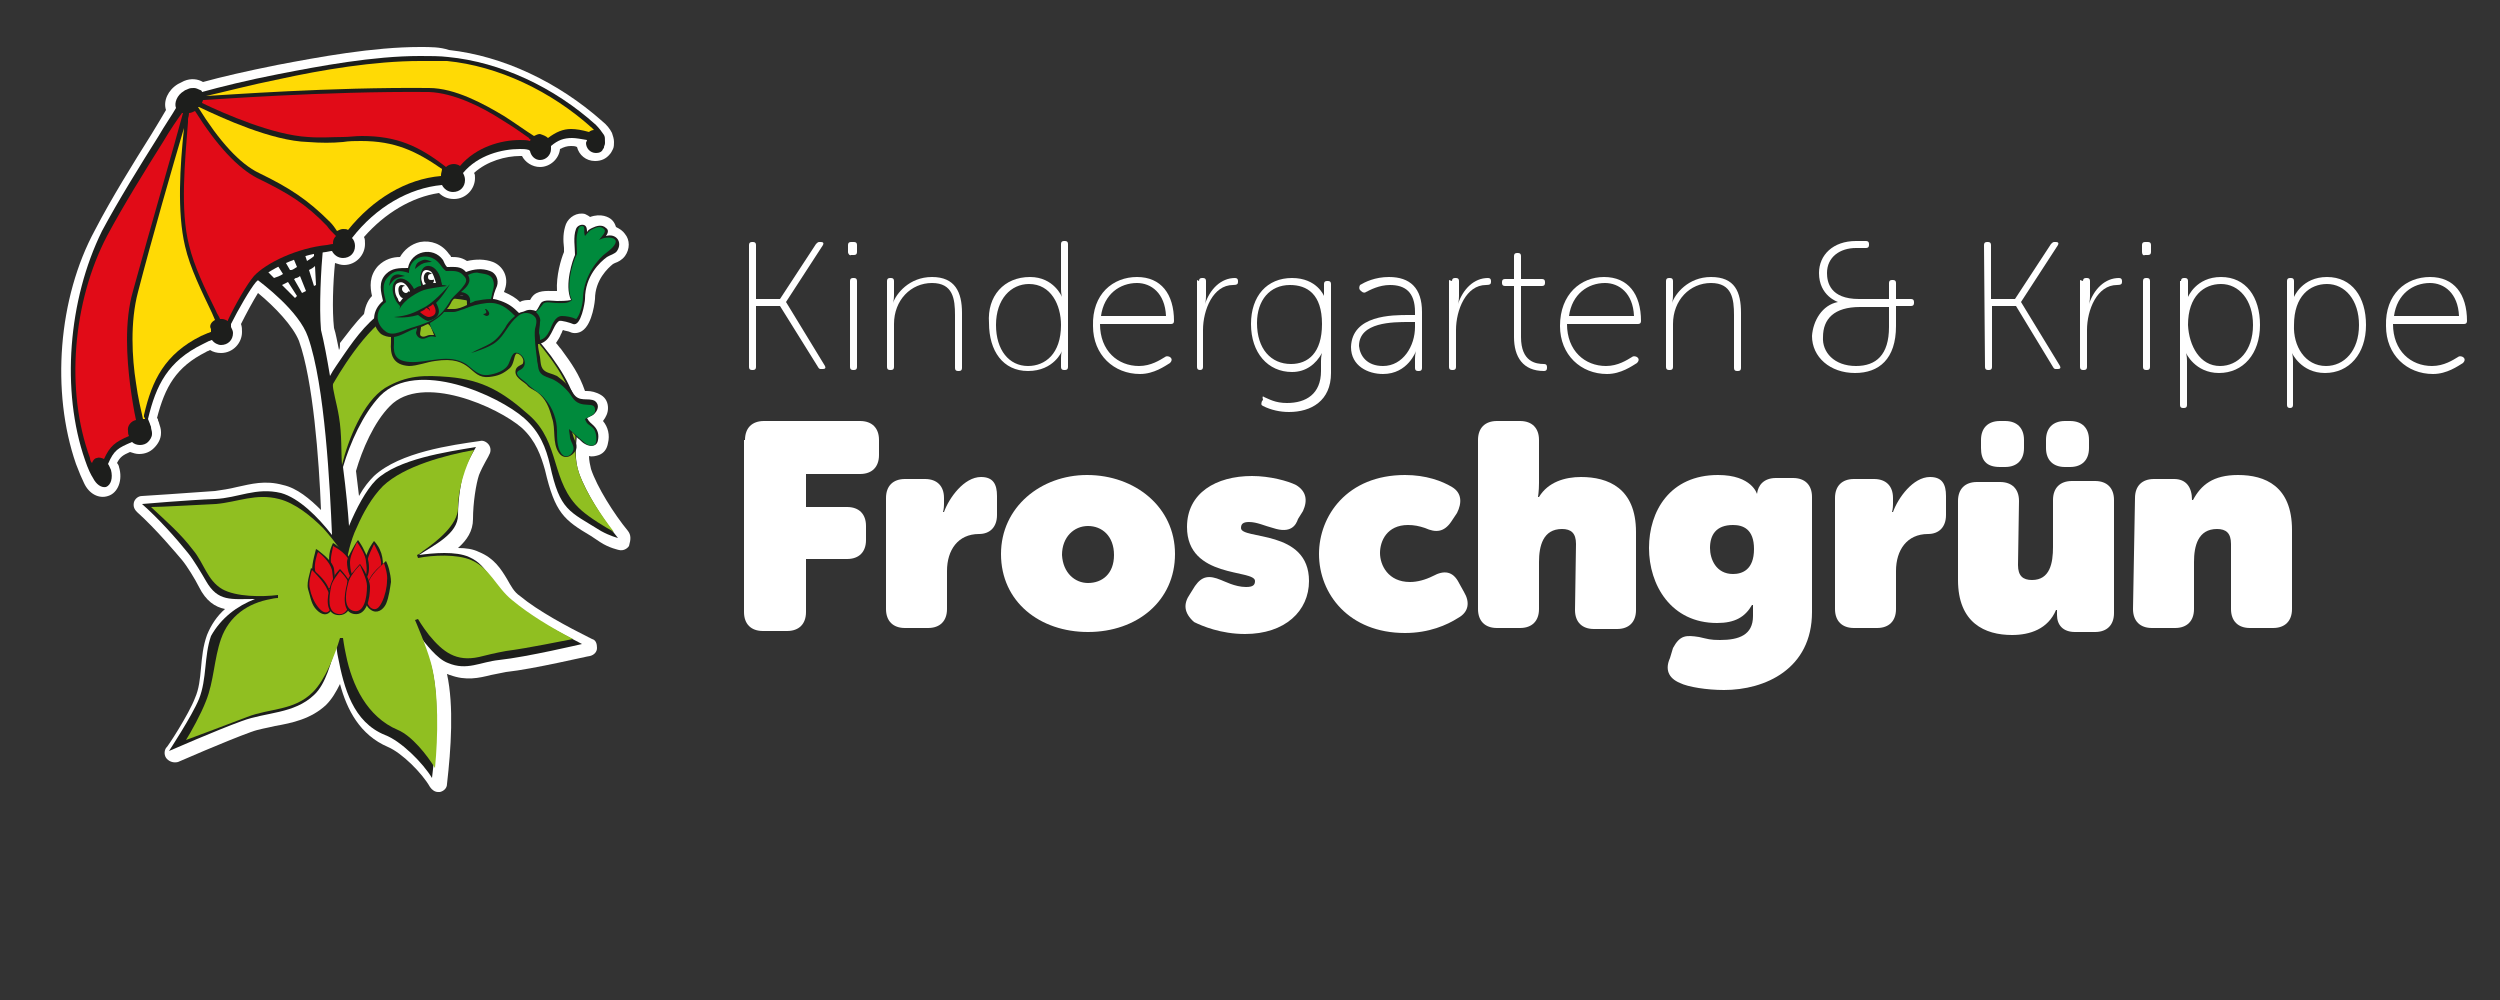 <?xml version="1.0" encoding="utf-8"?>
<!-- Generator: Adobe Illustrator 21.0.0, SVG Export Plug-In . SVG Version: 6.00 Build 0)  -->
<svg version="1.1" xmlns="http://www.w3.org/2000/svg" xmlns:xlink="http://www.w3.org/1999/xlink" x="0px" y="0px"
	 viewBox="0 0 250 100" width="250" height="100" style="enable-background:new 0 0 250 100;" xml:space="preserve">
<rect x="0" y="0" width="250" height="100" fill="#333333" stroke="none"/>
<style type="text/css">
	.st0{display:none;}
	.st1{display:inline;}
	.st2{fill:#FFFFFF;stroke:#FFFFFF;stroke-width:3;stroke-miterlimit:10;}
	.st3{fill:#FFFFFF;}
	.st4{fill:#1D1E1C;}
	.st5{fill:#90BF21;}
	.st6{fill:#E10B17;}
	.st7{fill-rule:evenodd;clip-rule:evenodd;fill:#1D1E1C;}
	.st8{fill:#008A3C;}
	.st9{fill:#FFDA05;}
</style>
<g id="Ebene_2" class="st0">
	<g class="st1">
		<path class="st2" d="M74.9,44.2c0-0.2,0.1-0.3,0.3-0.3h0.1c0.2,0,0.3,0.1,0.3,0.3v5.4H78l3.6-5.5c0.1-0.1,0.2-0.2,0.3-0.2h0.2
			c0.2,0,0.3,0.1,0.2,0.3l-3.7,5.7l0,0l3.9,6.4c0.1,0.2,0,0.3-0.2,0.3h-0.2c-0.1,0-0.2,0-0.3-0.2L78,50.3h-2.4v6.1
			c0,0.2-0.1,0.3-0.3,0.3h-0.1c-0.2,0-0.3-0.1-0.3-0.3L74.9,44.2L74.9,44.2z"/>
		<path class="st2" d="M84.8,44.9v-0.7c0-0.2,0.1-0.3,0.3-0.3h0.3c0.2,0,0.3,0.1,0.3,0.3v0.7c0,0.2-0.1,0.3-0.3,0.3h-0.3
			C85,45.2,84.8,45.1,84.8,44.9z M85,47.8c0-0.2,0.1-0.3,0.3-0.3h0.1c0.2,0,0.3,0.1,0.3,0.3v8.6c0,0.2-0.1,0.3-0.3,0.3h-0.1
			c-0.2,0-0.3-0.1-0.3-0.3V47.8z"/>
		<path class="st2" d="M88.7,47.8c0-0.2,0.1-0.3,0.3-0.3h0.1c0.2,0,0.3,0.1,0.3,0.3v1.4c0,0.5-0.1,0.8-0.1,0.8l0,0
			c0.3-0.9,1.6-2.6,3.9-2.6s3,1.5,3,3.6v5.5c0,0.2-0.1,0.3-0.3,0.3h-0.1c-0.2,0-0.3-0.1-0.3-0.3v-5.3c0-1.6-0.2-3.2-2.3-3.2
			c-2.1,0-3.8,1.7-3.8,4.1v4.3c0,0.2-0.1,0.3-0.3,0.3H89c-0.2,0-0.3-0.1-0.3-0.3L88.7,47.8L88.7,47.8z"/>
		<path class="st2" d="M103,47.3c2.4,0,3.2,2,3.2,2l0,0c0,0-0.1-0.3-0.1-0.8v-4.5c0-0.2,0.1-0.3,0.3-0.3h0.1c0.2,0,0.3,0.1,0.3,0.3
			v12.3c0,0.2-0.1,0.3-0.3,0.3h-0.1c-0.2,0-0.3-0.1-0.3-0.3v-0.9c0-0.5,0.1-0.7,0.1-0.7l0,0c0,0-0.8,2-3.4,2c-2.5,0-3.9-2-3.9-4.8
			C98.7,49.2,100.4,47.3,103,47.3z M102.8,56.2c1.7,0,3.3-1.2,3.3-4.1c0-2-1-4.1-3.2-4.1c-1.8,0-3.3,1.5-3.3,4.1
			C99.6,54.7,100.9,56.2,102.8,56.2z"/>
		<path class="st2" d="M113.7,47.3c2.4,0,3.7,1.7,3.7,4.4c0,0.2-0.1,0.3-0.3,0.3H110c0,2.7,1.8,4.2,3.9,4.2c1.2,0,2.1-0.6,2.6-0.9
			c0.1-0.1,0.3-0.1,0.5,0l0.1,0.1c0.1,0.1,0.1,0.3-0.1,0.5c-0.5,0.3-1.6,1.1-3,1.1c-2.6,0-4.7-1.9-4.7-4.8
			C109.2,49,111.3,47.3,113.7,47.3z M116.6,51.3c-0.1-2.3-1.5-3.3-2.9-3.3c-1.7,0-3.3,1.1-3.6,3.3H116.6z"/>
		<path class="st2" d="M119.9,47.8c0-0.2,0.1-0.3,0.3-0.3h0.1c0.2,0,0.3,0.1,0.3,0.3v1.5c0,0.5-0.1,0.8-0.1,0.8l0,0
			c0.5-1.5,1.6-2.6,3-2.6c0.2,0,0.3,0.1,0.3,0.3v0.1c0,0.2-0.1,0.3-0.5,0.3c-2,0-3,2.5-3,4.5v3.7c0,0.2-0.1,0.3-0.3,0.3H120
			c-0.2,0-0.3-0.1-0.3-0.3v-8.7L119.9,47.8z"/>
		<path class="st2" d="M126.4,59.4c0.5,0.2,1.1,0.6,2.3,0.6c1.9,0,3.4-0.9,3.4-3.2v-1c0-0.5,0.1-0.8,0.1-0.8l0,0
			c-0.6,1.1-1.6,1.9-3,1.9c-2.4,0-4.1-1.9-4.1-4.8c0-2.8,1.6-4.6,4.1-4.6c2.5,0,3.2,1.8,3.2,1.8l0,0c0,0,0-0.1,0-0.3V48
			c0-0.2,0.1-0.3,0.3-0.3h0.1c0.2,0,0.3,0.1,0.3,0.3v8.9c0,2.8-2,3.9-4.2,3.9c-0.9,0-1.8-0.2-2.6-0.6c-0.2-0.1-0.2-0.2-0.1-0.5
			l0.1-0.1C126.2,59.3,126.3,59.3,126.4,59.4z M132.2,52.1c0-3-1.5-3.9-3.2-3.9c-2,0-3.3,1.5-3.3,3.8c0,2.6,1.4,4.1,3.4,4.1
			C130.8,56,132.2,55,132.2,52.1z"/>
		<path class="st2" d="M140.9,51.2h0.6v-0.3c0-2-1-2.7-2.5-2.7c-1.1,0-2,0.5-2.4,0.7c-0.1,0.1-0.3,0.1-0.5-0.1l-0.1-0.1
			c-0.1-0.1-0.1-0.3,0-0.5c0.5-0.3,1.5-0.8,2.9-0.8c2.1,0,3.3,1.1,3.3,3.5v5.6c0,0.2-0.1,0.3-0.3,0.3h-0.1c-0.2,0-0.3-0.1-0.3-0.3
			v-0.9c0-0.5,0.1-0.8,0.1-0.8l0,0c0,0-0.8,2.3-3.3,2.3c-1.5,0-3.2-0.8-3.2-2.7C135.2,51.2,139.2,51.2,140.9,51.2z M138.3,56.2
			c2,0,3.2-2,3.2-3.9v-0.5h-0.6c-1.6,0-5,0-5,2.4C136,55.2,136.7,56.2,138.3,56.2z"/>
		<path class="st2" d="M145.2,47.8c0-0.2,0.1-0.3,0.3-0.3h0.1c0.2,0,0.3,0.1,0.3,0.3v1.5c0,0.5-0.1,0.8-0.1,0.8l0,0
			c0.5-1.5,1.6-2.6,3-2.6c0.2,0,0.3,0.1,0.3,0.3v0.1c0,0.2-0.1,0.3-0.5,0.3c-2,0-3,2.5-3,4.5v3.7c0,0.2-0.1,0.3-0.3,0.3h-0.1
			c-0.2,0-0.3-0.1-0.3-0.3v-8.7L145.2,47.8z"/>
		<path class="st2" d="M151.4,48.2h-0.9c-0.2,0-0.3-0.1-0.3-0.3v-0.1c0-0.2,0.1-0.3,0.3-0.3h0.9v-2.3c0-0.2,0.1-0.3,0.3-0.3h0.1
			c0.2,0,0.3,0.1,0.3,0.3v2.3h2.1c0.2,0,0.3,0.1,0.3,0.3v0.1c0,0.2-0.1,0.3-0.3,0.3h-2.1v5.1c0,2.5,1.5,2.7,2.3,2.7
			c0.2,0,0.3,0.1,0.3,0.3v0.1c0,0.2-0.1,0.3-0.3,0.3c-2.1,0-3-1.4-3-3.4L151.4,48.2L151.4,48.2z"/>
		<path class="st2" d="M160.4,47.3c2.4,0,3.7,1.7,3.7,4.4c0,0.2-0.1,0.3-0.3,0.3h-7.1c0,2.7,1.8,4.2,3.9,4.2c1.2,0,2.1-0.6,2.6-0.9
			c0.1-0.1,0.3-0.1,0.5,0l0.1,0.1c0.1,0.1,0.1,0.3-0.1,0.5c-0.5,0.3-1.6,1.1-3,1.1c-2.6,0-4.7-1.9-4.7-4.8
			C156,49,158.1,47.3,160.4,47.3z M163.4,51.3c-0.1-2.3-1.5-3.3-2.9-3.3c-1.7,0-3.3,1.1-3.6,3.3H163.4z"/>
		<path class="st2" d="M166.6,47.8c0-0.2,0.1-0.3,0.3-0.3h0.1c0.2,0,0.3,0.1,0.3,0.3v1.4c0,0.5-0.1,0.8-0.1,0.8l0,0
			c0.3-0.9,1.6-2.6,3.9-2.6c2.4,0,3,1.5,3,3.6v5.5c0,0.2-0.1,0.3-0.3,0.3h-0.1c-0.2,0-0.3-0.1-0.3-0.3v-5.3c0-1.6-0.2-3.2-2.3-3.2
			c-2.1,0-3.8,1.7-3.8,4.1v4.3c0,0.2-0.1,0.3-0.3,0.3h-0.1c-0.2,0-0.3-0.1-0.3-0.3V47.8L166.6,47.8z"/>
		<path class="st2" d="M183.8,49.8L183.8,49.8c0,0-1.9-0.6-1.9-2.9c0-1.8,1.4-3.2,3.7-3.2h1c0.2,0,0.3,0.1,0.3,0.3v0.1
			c0,0.2-0.1,0.3-0.3,0.3h-1c-1.6,0-2.9,0.9-2.9,2.5c0,0.9,0.3,2.6,3.2,2.6h3V48c0-0.2,0.1-0.3,0.3-0.3h0.1c0.2,0,0.3,0.1,0.3,0.3
			v1.6h1.5c0.2,0,0.3,0.1,0.3,0.3V50c0,0.2-0.1,0.3-0.3,0.3h-1.5v2c0,3.3-1.7,4.7-4.1,4.7c-2.5,0-4.3-1.6-4.3-3.7
			C181.3,51.7,182.2,50.2,183.8,49.8z M185.6,56.2c2,0,3.3-1.1,3.3-3.9v-2h-2.9c-2.6,0-3.7,1.2-3.7,3
			C182.2,54.9,183.4,56.2,185.6,56.2z"/>
		<path class="st2" d="M198.4,44.2c0-0.2,0.1-0.3,0.3-0.3h0.1c0.2,0,0.3,0.1,0.3,0.3v5.4h2.4l3.6-5.5c0.1-0.1,0.2-0.2,0.3-0.2h0.2
			c0.2,0,0.3,0.1,0.2,0.3l-3.7,5.7l0,0l3.9,6.4c0.1,0.2,0,0.3-0.2,0.3h-0.2c-0.1,0-0.2,0-0.3-0.2l-3.7-6.1h-2.4v6.1
			c0,0.2-0.1,0.3-0.3,0.3h-0.1c-0.2,0-0.3-0.1-0.3-0.3L198.4,44.2L198.4,44.2z"/>
		<path class="st2" d="M208.3,47.8c0-0.2,0.1-0.3,0.3-0.3h0.1c0.2,0,0.3,0.1,0.3,0.3v1.5c0,0.5-0.1,0.8-0.1,0.8l0,0
			c0.5-1.5,1.6-2.6,3-2.6c0.2,0,0.3,0.1,0.3,0.3v0.1c0,0.2-0.1,0.3-0.5,0.3c-2,0-3,2.5-3,4.5v3.7c0,0.2-0.1,0.3-0.3,0.3h-0.1
			c-0.2,0-0.3-0.1-0.3-0.3v-8.7L208.3,47.8z"/>
		<path class="st2" d="M214.2,44.9v-0.7c0-0.2,0.1-0.3,0.3-0.3h0.3c0.2,0,0.3,0.1,0.3,0.3v0.7c0,0.2-0.1,0.3-0.3,0.3h-0.3
			C214.3,45.2,214.2,45.1,214.2,44.9z M214.3,47.8c0-0.2,0.1-0.3,0.3-0.3h0.1c0.2,0,0.3,0.1,0.3,0.3v8.6c0,0.2-0.1,0.3-0.3,0.3h-0.1
			c-0.2,0-0.3-0.1-0.3-0.3V47.8z"/>
		<path class="st2" d="M218.1,47.8c0-0.2,0.1-0.3,0.3-0.3h0.1c0.2,0,0.3,0.1,0.3,0.3v0.8c0,0.5,0,0.8,0,0.8l0,0c0,0,0.8-2,3.3-2
			c2.5,0,3.9,2,3.9,4.8c0,2.9-1.7,4.8-4.1,4.8c-2.4,0-3.3-2-3.3-2l0,0c0,0,0.1,0.3,0.1,0.8v4.4c0,0.2-0.1,0.3-0.3,0.3h-0.1
			c-0.2,0-0.3-0.1-0.3-0.3V47.8z M222,56.2c1.8,0,3.3-1.5,3.3-4.1c0-2.5-1.4-4.1-3.2-4.1c-1.7,0-3.3,1.2-3.3,4.1
			C218.9,54.2,220,56.2,222,56.2z"/>
		<path class="st2" d="M228.7,47.8c0-0.2,0.1-0.3,0.3-0.3h0.1c0.2,0,0.3,0.1,0.3,0.3v0.8c0,0.5,0,0.8,0,0.8l0,0c0,0,0.8-2,3.3-2
			c2.5,0,3.9,2,3.9,4.8c0,2.9-1.7,4.8-4.1,4.8c-2.4,0-3.3-2-3.3-2l0,0c0,0,0.1,0.3,0.1,0.8v4.4c0,0.2-0.1,0.3-0.3,0.3H229
			c-0.2,0-0.3-0.1-0.3-0.3V47.8z M232.6,56.2c1.8,0,3.3-1.5,3.3-4.1c0-2.5-1.4-4.1-3.2-4.1c-1.7,0-3.3,1.2-3.3,4.1
			C229.3,54.2,230.5,56.2,232.6,56.2z"/>
		<path class="st2" d="M243,47.3c2.4,0,3.7,1.7,3.7,4.4c0,0.2-0.1,0.3-0.3,0.3h-7.1c0,2.7,1.8,4.2,3.9,4.2c1.2,0,2.1-0.6,2.6-0.9
			c0.1-0.1,0.3-0.1,0.5,0l0.1,0.1c0.1,0.1,0.1,0.3-0.1,0.5c-0.5,0.3-1.6,1.1-3,1.1c-2.6,0-4.7-1.9-4.7-4.8
			C238.5,49,240.6,47.3,243,47.3z M245.9,51.3c-0.1-2.3-1.5-3.3-2.9-3.3c-1.7,0-3.3,1.1-3.6,3.3H245.9z"/>
		<path class="st2" d="M74.5,63.7c0-1.2,0.7-1.9,1.9-1.9H86c1.2,0,1.9,0.7,1.9,1.9v1.5c0,1.2-0.7,1.9-1.9,1.9h-5.4v3.3h4.1
			c1.2,0,1.9,0.7,1.9,1.9v1.5c0,1.2-0.7,1.9-1.9,1.9h-4.1v5.3c0,1.2-0.7,1.9-1.9,1.9h-2.4c-1.2,0-1.9-0.7-1.9-1.9V63.7H74.5z"/>
		<path class="st2" d="M88.6,69.4c0-1.2,0.7-1.9,1.9-1.9h2c1.2,0,1.9,0.7,1.9,1.9V70c0,0.5-0.1,0.8-0.1,0.8h0.1
			c0.5-1.4,2-3.5,3.7-3.5c1.2,0,1.6,0.7,1.6,1.9v1.9c0,1.2-0.7,1.9-1.8,1.9c-2.1,0-3.2,1.6-3.2,3.7v3.8c0,1.2-0.7,1.9-1.9,1.9h-2.3
			c-1.2,0-1.9-0.7-1.9-1.9L88.6,69.4L88.6,69.4z"/>
		<path class="st2" d="M108.7,67.1c4.8,0,8.8,3.2,8.8,7.9c0,4.7-3.8,7.8-8.7,7.8c-4.8,0-8.7-3-8.7-7.8
			C100.1,70.3,104.1,67.1,108.7,67.1z M108.8,77.9c1.4,0,2.6-0.9,2.6-2.8s-1.2-2.9-2.6-2.9c-1.4,0-2.6,1.1-2.6,2.9
			S107.5,77.9,108.8,77.9z"/>
		<path class="st2" d="M119,79.1l0.5-0.8c0.7-1,1.4-1.1,2.6-0.6c0.3,0.1,1.4,0.7,2.5,0.7c0.7,0,0.9-0.2,0.9-0.6
			c0-1.2-6.8-0.2-6.8-5.4c0-3.4,2.9-5.1,6.5-5.1c1.8,0,3.6,0.5,4.4,0.9c1,0.6,1.2,1.5,0.7,2.6l-0.5,0.8c-0.2,0.6-0.7,1.5-2.5,0.9
			c-0.8-0.2-1.6-0.6-2.4-0.6c-0.6,0-0.8,0.2-0.8,0.6c0,1.2,6.8,0.1,6.8,5.3c0,3-2.4,5.3-6.4,5.3c-2.4,0-4.3-0.8-5.1-1.2
			C118.4,81,118.3,80.1,119,79.1z"/>
		<path class="st2" d="M140.5,67.1c2.1,0,3.7,0.6,4.7,1.2c1,0.6,1,1.6,0.5,2.6l-0.6,0.9c-0.7,1-1.5,1.1-2.6,0.6
			c-0.6-0.2-1.1-0.3-1.7-0.3c-2.1,0-2.8,1.6-2.8,2.8s0.8,2.9,3,2.9c0.7,0,1.5-0.2,2.3-0.6c1.1-0.6,2-0.5,2.6,0.7l0.5,0.9
			c0.6,1,0.5,2-0.6,2.6c-1.1,0.7-2.9,1.5-5.3,1.5c-5.6,0-8.6-3.9-8.6-7.9C131.9,71.2,134.7,67.1,140.5,67.1z"/>
		<path class="st2" d="M157.6,74c0-1.1-0.5-1.5-1.4-1.5c-1.9,0-2.3,1.7-2.3,3.3v4.7c0,1.2-0.7,1.9-1.9,1.9h-2.3
			c-1.2,0-1.9-0.7-1.9-1.9V63.7c0-1.2,0.7-1.9,1.9-1.9h2.3c1.2,0,1.9,0.7,1.9,1.9v4.3c0,0.8-0.1,1.4-0.1,1.4h0.1
			c0.9-1.5,2.6-2,4.2-2c2.7,0,5.5,1.1,5.5,5.5v7.9c0,1.2-0.7,1.9-1.9,1.9h-2.3c-1.2,0-1.9-0.7-1.9-1.9L157.6,74L157.6,74z"/>
		<path class="st2" d="M169.9,83.3c0.9,0.2,1.1,0.3,2.1,0.3c1.9,0,3.3-0.5,3.3-2.4v-1.1h-0.1c-0.7,1.2-1.7,1.8-3.5,1.8
			c-4.6,0-6.8-3.8-6.8-7.5c0-3.7,2.1-7.3,6.9-7.3c3.4,0,3.9,1.9,3.9,1.9l0,0c0.1-0.9,0.7-1.6,1.9-1.6h1.7c1.2,0,1.9,0.7,1.9,1.9
			v11.5c0,5.7-4.7,7.8-8.8,7.8c-1.7,0-3.6-0.3-4.4-0.7c-1.2-0.5-1.5-1.4-1-2.5l0.3-1C168,83.1,168.6,83.1,169.9,83.3z M175.4,74.6
			c0-2-1.1-2.4-2.1-2.4c-1.7,0-2.3,1-2.3,2.3c0,1.1,0.6,2.6,2.3,2.6C174.2,77,175.4,76.6,175.4,74.6z"/>
		<path class="st2" d="M183.5,69.4c0-1.2,0.7-1.9,1.9-1.9h2c1.2,0,1.9,0.7,1.9,1.9V70c0,0.5-0.1,0.8-0.1,0.8h0.1
			c0.5-1.4,2-3.5,3.7-3.5c1.2,0,1.6,0.7,1.6,1.9v1.9c0,1.2-0.7,1.9-1.8,1.9c-2.1,0-3.2,1.6-3.2,3.7v3.8c0,1.2-0.7,1.9-1.9,1.9h-2.3
			c-1.2,0-1.9-0.7-1.9-1.9L183.5,69.4L183.5,69.4z"/>
		<path class="st2" d="M201.8,76.1c0,1.1,0.5,1.5,1.4,1.5c1.8,0,2.1-1.7,2.1-3.3v-4.7c0-1.2,0.7-1.9,1.9-1.9h2.3
			c1.2,0,1.9,0.7,1.9,1.9v11.3c0,1.2-0.7,1.9-1.9,1.9h-2c-1.2,0-1.8-0.7-1.8-1.7v-0.5h-0.1c-0.8,1.9-2.6,2.5-4.4,2.5
			c-2.7,0-5.4-1.2-5.4-5.5v-7.9c0-1.2,0.7-1.9,1.9-1.9h2.3c1.2,0,1.9,0.7,1.9,1.9L201.8,76.1L201.8,76.1z M198.1,64.4v-0.8
			c0-1.2,0.7-1.9,1.9-1.9h0.5c1.2,0,1.9,0.7,1.9,1.9v0.8c0,1.2-0.7,1.9-1.9,1.9H200C198.6,66.4,198.1,65.7,198.1,64.4z M204.6,64.4
			v-0.8c0-1.2,0.7-1.9,1.9-1.9h0.5c1.2,0,1.9,0.7,1.9,1.9v0.8c0,1.2-0.7,1.9-1.9,1.9h-0.5C205.3,66.4,204.6,65.7,204.6,64.4z"/>
		<path class="st2" d="M213.5,69.4c0-1.2,0.7-1.9,1.9-1.9h2c1.2,0,1.8,0.8,1.8,2.1h0.1c0.8-1.5,2-2.5,4.5-2.5c2.7,0,5.4,1.1,5.4,5.5
			v7.9c0,1.2-0.7,1.9-1.9,1.9h-2.3c-1.2,0-1.9-0.7-1.9-1.9V74c0-1.1-0.5-1.5-1.4-1.5c-1.9,0-2.3,1.7-2.3,3.3v4.7
			c0,1.2-0.7,1.9-1.9,1.9h-2.3c-1.2,0-1.9-0.7-1.9-1.9L213.5,69.4L213.5,69.4z"/>
	</g>
</g>
<g id="Ebene_1">
	<path class="st3" d="M74.9,24.5c0-0.2,0.1-0.3,0.3-0.3h0.1c0.2,0,0.3,0.1,0.3,0.3v5.4H78l3.6-5.5c0.1-0.1,0.2-0.2,0.3-0.2h0.2
		c0.2,0,0.3,0.1,0.2,0.3l-3.7,5.7l0,0l3.9,6.4c0.1,0.2,0,0.3-0.2,0.3h-0.2c-0.1,0-0.2,0-0.3-0.2L78,30.6h-2.4v6.1
		c0,0.2-0.1,0.3-0.3,0.3h-0.1c-0.2,0-0.3-0.1-0.3-0.3L74.9,24.5L74.9,24.5z"/>
	<path class="st3" d="M84.8,25.2v-0.7c0-0.2,0.1-0.3,0.3-0.3h0.3c0.2,0,0.3,0.1,0.3,0.3v0.7c0,0.2-0.1,0.3-0.3,0.3h-0.3
		C85,25.6,84.8,25.4,84.8,25.2z M85,28.1c0-0.2,0.1-0.3,0.3-0.3h0.1c0.2,0,0.3,0.1,0.3,0.3v8.6c0,0.2-0.1,0.3-0.3,0.3h-0.1
		c-0.2,0-0.3-0.1-0.3-0.3V28.1z"/>
	<path class="st3" d="M88.7,28.1c0-0.2,0.1-0.3,0.3-0.3h0.1c0.2,0,0.3,0.1,0.3,0.3v1.4c0,0.5-0.1,0.8-0.1,0.8l0,0
		c0.3-0.9,1.6-2.6,3.9-2.6s3,1.5,3,3.6v5.5c0,0.2-0.1,0.3-0.3,0.3h-0.1c-0.2,0-0.3-0.1-0.3-0.3v-5.3c0-1.6-0.2-3.2-2.3-3.2
		c-2.1,0-3.8,1.7-3.8,4.1v4.3c0,0.2-0.1,0.3-0.3,0.3H89c-0.2,0-0.3-0.1-0.3-0.3L88.7,28.1L88.7,28.1z"/>
	<path class="st3" d="M103,27.7c2.4,0,3.2,2,3.2,2l0,0c0,0-0.1-0.3-0.1-0.8v-4.5c0-0.2,0.1-0.3,0.3-0.3h0.1c0.2,0,0.3,0.1,0.3,0.3
		v12.3c0,0.2-0.1,0.3-0.3,0.3h-0.1c-0.2,0-0.3-0.1-0.3-0.3v-0.9c0-0.5,0.1-0.7,0.1-0.7l0,0c0,0-0.8,2-3.4,2c-2.5,0-3.9-2-3.9-4.8
		C98.7,29.6,100.4,27.7,103,27.7z M102.8,36.6c1.7,0,3.3-1.2,3.3-4.1c0-2-1-4.1-3.2-4.1c-1.8,0-3.3,1.5-3.3,4.1
		C99.6,35,100.9,36.6,102.8,36.6z"/>
	<path class="st3" d="M113.7,27.7c2.4,0,3.7,1.7,3.7,4.4c0,0.2-0.1,0.3-0.3,0.3H110c0,2.7,1.8,4.2,3.9,4.2c1.2,0,2.1-0.6,2.6-0.9
		c0.1-0.1,0.3-0.1,0.5,0l0.1,0.1c0.1,0.1,0.1,0.3-0.1,0.5c-0.5,0.3-1.6,1.1-3,1.1c-2.6,0-4.7-1.9-4.7-4.8
		C109.2,29.4,111.3,27.7,113.7,27.7z M116.6,31.6c-0.1-2.3-1.5-3.3-2.9-3.3c-1.7,0-3.3,1.1-3.6,3.3H116.6z"/>
	<path class="st3" d="M119.9,28.1c0-0.2,0.1-0.3,0.3-0.3h0.1c0.2,0,0.3,0.1,0.3,0.3v1.5c0,0.5-0.1,0.8-0.1,0.8l0,0
		c0.5-1.5,1.6-2.6,3-2.6c0.2,0,0.3,0.1,0.3,0.3v0.1c0,0.2-0.1,0.3-0.5,0.3c-2,0-3,2.5-3,4.5v3.7c0,0.2-0.1,0.3-0.3,0.3H120
		c-0.2,0-0.3-0.1-0.3-0.3v-8.7L119.9,28.1z"/>
	<path class="st3" d="M126.4,39.7c0.5,0.2,1.1,0.6,2.3,0.6c1.9,0,3.4-0.9,3.4-3.2v-1c0-0.5,0.1-0.8,0.1-0.8l0,0
		c-0.6,1.1-1.6,1.9-3,1.9c-2.4,0-4.1-1.9-4.1-4.8c0-2.8,1.6-4.6,4.1-4.6c2.5,0,3.2,1.8,3.2,1.8l0,0c0,0,0-0.1,0-0.3v-0.9
		c0-0.2,0.1-0.3,0.3-0.3h0.1c0.2,0,0.3,0.1,0.3,0.3v8.9c0,2.8-2,3.9-4.2,3.9c-0.9,0-1.8-0.2-2.6-0.6c-0.2-0.1-0.2-0.2-0.1-0.5
		l0.1-0.1C126.2,39.6,126.3,39.6,126.4,39.7z M132.2,32.4c0-3-1.5-3.9-3.2-3.9c-2,0-3.3,1.5-3.3,3.8c0,2.6,1.4,4.1,3.4,4.1
		C130.8,36.4,132.2,35.3,132.2,32.4z"/>
	<path class="st3" d="M140.9,31.5h0.6v-0.3c0-2-1-2.7-2.5-2.7c-1.1,0-2,0.5-2.4,0.7c-0.1,0.1-0.3,0.1-0.5-0.1l-0.1-0.1
		c-0.1-0.1-0.1-0.3,0-0.5c0.5-0.3,1.5-0.8,2.9-0.8c2.1,0,3.3,1.1,3.3,3.5v5.6c0,0.2-0.1,0.3-0.3,0.3h-0.1c-0.2,0-0.3-0.1-0.3-0.3
		v-0.9c0-0.5,0.1-0.8,0.1-0.8l0,0c0,0-0.8,2.3-3.3,2.3c-1.5,0-3.2-0.8-3.2-2.7C135.2,31.5,139.2,31.5,140.9,31.5z M138.3,36.6
		c2,0,3.2-2,3.2-3.9v-0.5h-0.6c-1.6,0-5,0-5,2.4C136,35.6,136.7,36.6,138.3,36.6z"/>
	<path class="st3" d="M145.2,28.1c0-0.2,0.1-0.3,0.3-0.3h0.1c0.2,0,0.3,0.1,0.3,0.3v1.5c0,0.5-0.1,0.8-0.1,0.8l0,0
		c0.5-1.5,1.6-2.6,3-2.6c0.2,0,0.3,0.1,0.3,0.3v0.1c0,0.2-0.1,0.3-0.5,0.3c-2,0-3,2.5-3,4.5v3.7c0,0.2-0.1,0.3-0.3,0.3h-0.1
		c-0.2,0-0.3-0.1-0.3-0.3v-8.7L145.2,28.1z"/>
	<path class="st3" d="M151.4,28.6h-0.9c-0.2,0-0.3-0.1-0.3-0.3v-0.1c0-0.2,0.1-0.3,0.3-0.3h0.9v-2.3c0-0.2,0.1-0.3,0.3-0.3h0.1
		c0.2,0,0.3,0.1,0.3,0.3v2.3h2.1c0.2,0,0.3,0.1,0.3,0.3v0.1c0,0.2-0.1,0.3-0.3,0.3h-2.1v5.1c0,2.5,1.5,2.7,2.3,2.7
		c0.2,0,0.3,0.1,0.3,0.3v0.1c0,0.2-0.1,0.3-0.3,0.3c-2.1,0-3-1.4-3-3.4L151.4,28.6L151.4,28.6z"/>
	<path class="st3" d="M160.4,27.7c2.4,0,3.7,1.7,3.7,4.4c0,0.2-0.1,0.3-0.3,0.3h-7.1c0,2.7,1.8,4.2,3.9,4.2c1.2,0,2.1-0.6,2.6-0.9
		c0.1-0.1,0.3-0.1,0.5,0l0.1,0.1c0.1,0.1,0.1,0.3-0.1,0.5c-0.5,0.3-1.6,1.1-3,1.1c-2.6,0-4.7-1.9-4.7-4.8
		C156,29.4,158.1,27.7,160.4,27.7z M163.4,31.6c-0.1-2.3-1.5-3.3-2.9-3.3c-1.7,0-3.3,1.1-3.6,3.3H163.4z"/>
	<path class="st3" d="M166.6,28.1c0-0.2,0.1-0.3,0.3-0.3h0.1c0.2,0,0.3,0.1,0.3,0.3v1.4c0,0.5-0.1,0.8-0.1,0.8l0,0
		c0.3-0.9,1.6-2.6,3.9-2.6c2.4,0,3,1.5,3,3.6v5.5c0,0.2-0.1,0.3-0.3,0.3h-0.1c-0.2,0-0.3-0.1-0.3-0.3v-5.3c0-1.6-0.2-3.2-2.3-3.2
		c-2.1,0-3.8,1.7-3.8,4.1v4.3c0,0.2-0.1,0.3-0.3,0.3h-0.1c-0.2,0-0.3-0.1-0.3-0.3V28.1L166.6,28.1z"/>
	<path class="st3" d="M183.8,30.2L183.8,30.2c0,0-1.9-0.6-1.9-2.9c0-1.8,1.4-3.2,3.7-3.2h1c0.2,0,0.3,0.1,0.3,0.3v0.1
		c0,0.2-0.1,0.3-0.3,0.3h-1c-1.6,0-2.9,0.9-2.9,2.5c0,0.9,0.3,2.6,3.2,2.6h3v-1.6c0-0.2,0.1-0.3,0.3-0.3h0.1c0.2,0,0.3,0.1,0.3,0.3
		v1.6h1.5c0.2,0,0.3,0.1,0.3,0.3v0.1c0,0.2-0.1,0.3-0.3,0.3h-1.5v2c0,3.3-1.7,4.7-4.1,4.7c-2.5,0-4.3-1.6-4.3-3.7
		C181.3,32.1,182.2,30.5,183.8,30.2z M185.6,36.6c2,0,3.3-1.1,3.3-3.9v-2h-2.9c-2.6,0-3.7,1.2-3.7,3
		C182.2,35.2,183.4,36.6,185.6,36.6z"/>
	<path class="st3" d="M198.4,24.5c0-0.2,0.1-0.3,0.3-0.3h0.1c0.2,0,0.3,0.1,0.3,0.3v5.4h2.4l3.6-5.5c0.1-0.1,0.2-0.2,0.3-0.2h0.2
		c0.2,0,0.3,0.1,0.2,0.3l-3.7,5.7l0,0l3.9,6.4c0.1,0.2,0,0.3-0.2,0.3h-0.2c-0.1,0-0.2,0-0.3-0.2l-3.7-6.1h-2.4v6.1
		c0,0.2-0.1,0.3-0.3,0.3h-0.1c-0.2,0-0.3-0.1-0.3-0.3L198.4,24.5L198.4,24.5z"/>
	<path class="st3" d="M208.3,28.1c0-0.2,0.1-0.3,0.3-0.3h0.1c0.2,0,0.3,0.1,0.3,0.3v1.5c0,0.5-0.1,0.8-0.1,0.8l0,0
		c0.5-1.5,1.6-2.6,3-2.6c0.2,0,0.3,0.1,0.3,0.3v0.1c0,0.2-0.1,0.3-0.5,0.3c-2,0-3,2.5-3,4.5v3.7c0,0.2-0.1,0.3-0.3,0.3h-0.1
		c-0.2,0-0.3-0.1-0.3-0.3v-8.7L208.3,28.1z"/>
	<path class="st3" d="M214.2,25.2v-0.7c0-0.2,0.1-0.3,0.3-0.3h0.3c0.2,0,0.3,0.1,0.3,0.3v0.7c0,0.2-0.1,0.3-0.3,0.3h-0.3
		C214.3,25.6,214.2,25.4,214.2,25.2z M214.3,28.1c0-0.2,0.1-0.3,0.3-0.3h0.1c0.2,0,0.3,0.1,0.3,0.3v8.6c0,0.2-0.1,0.3-0.3,0.3h-0.1
		c-0.2,0-0.3-0.1-0.3-0.3V28.1z"/>
	<path class="st3" d="M218.1,28.1c0-0.2,0.1-0.3,0.3-0.3h0.1c0.2,0,0.3,0.1,0.3,0.3v0.8c0,0.5,0,0.8,0,0.8l0,0c0,0,0.8-2,3.3-2
		c2.5,0,3.9,2,3.9,4.8c0,2.9-1.7,4.8-4.1,4.8c-2.4,0-3.3-2-3.3-2l0,0c0,0,0.1,0.3,0.1,0.8v4.4c0,0.2-0.1,0.3-0.3,0.3h-0.1
		c-0.2,0-0.3-0.1-0.3-0.3V28.1z M222,36.6c1.8,0,3.3-1.5,3.3-4.1c0-2.5-1.4-4.1-3.2-4.1c-1.7,0-3.3,1.2-3.3,4.1
		C218.9,34.6,220,36.6,222,36.6z"/>
	<path class="st3" d="M228.7,28.1c0-0.2,0.1-0.3,0.3-0.3h0.1c0.2,0,0.3,0.1,0.3,0.3v0.8c0,0.5,0,0.8,0,0.8l0,0c0,0,0.8-2,3.3-2
		c2.5,0,3.9,2,3.9,4.8c0,2.9-1.7,4.8-4.1,4.8c-2.4,0-3.3-2-3.3-2l0,0c0,0,0.1,0.3,0.1,0.8v4.4c0,0.2-0.1,0.3-0.3,0.3H229
		c-0.2,0-0.3-0.1-0.3-0.3V28.1z M232.6,36.6c1.8,0,3.3-1.5,3.3-4.1c0-2.5-1.4-4.1-3.2-4.1c-1.7,0-3.3,1.2-3.3,4.1
		C229.3,34.6,230.5,36.6,232.6,36.6z"/>
	<path class="st3" d="M243,27.7c2.4,0,3.7,1.7,3.7,4.4c0,0.2-0.1,0.3-0.3,0.3h-7.1c0,2.7,1.8,4.2,3.9,4.2c1.2,0,2.1-0.6,2.6-0.9
		c0.1-0.1,0.3-0.1,0.5,0l0.1,0.1c0.1,0.1,0.1,0.3-0.1,0.5c-0.5,0.3-1.6,1.1-3,1.1c-2.6,0-4.7-1.9-4.7-4.8
		C238.5,29.4,240.6,27.7,243,27.7z M245.9,31.6c-0.1-2.3-1.5-3.3-2.9-3.3c-1.7,0-3.3,1.1-3.6,3.3H245.9z"/>
	<path class="st3" d="M74.5,44c0-1.2,0.7-1.9,1.9-1.9H86c1.2,0,1.9,0.7,1.9,1.9v1.5c0,1.2-0.7,1.9-1.9,1.9h-5.4v3.3h4.1
		c1.2,0,1.9,0.7,1.9,1.9V54c0,1.2-0.7,1.9-1.9,1.9h-4.1v5.3c0,1.2-0.7,1.9-1.9,1.9h-2.4c-1.2,0-1.9-0.7-1.9-1.9V44H74.5z"/>
	<path class="st3" d="M88.6,49.8c0-1.2,0.7-1.9,1.9-1.9h2c1.2,0,1.9,0.7,1.9,1.9v0.6c0,0.5-0.1,0.8-0.1,0.8h0.1
		c0.5-1.4,2-3.5,3.7-3.5c1.2,0,1.6,0.7,1.6,1.9v1.9c0,1.2-0.7,1.9-1.8,1.9c-2.1,0-3.2,1.6-3.2,3.7v3.8c0,1.2-0.7,1.9-1.9,1.9h-2.3
		c-1.2,0-1.9-0.7-1.9-1.9L88.6,49.8L88.6,49.8z"/>
	<path class="st3" d="M108.7,47.5c4.8,0,8.8,3.2,8.8,7.9s-3.8,7.8-8.7,7.8c-4.8,0-8.7-3-8.7-7.8C100.1,50.7,104.1,47.5,108.7,47.5z
		 M108.8,58.3c1.4,0,2.6-0.9,2.6-2.8c0-1.9-1.2-2.9-2.6-2.9c-1.4,0-2.6,1.1-2.6,2.9C106.3,57.3,107.5,58.3,108.8,58.3z"/>
	<path class="st3" d="M119,59.4l0.5-0.8c0.7-1,1.4-1.1,2.6-0.6c0.3,0.1,1.4,0.7,2.5,0.7c0.7,0,0.9-0.2,0.9-0.6
		c0-1.2-6.8-0.2-6.8-5.4c0-3.4,2.9-5.1,6.5-5.1c1.8,0,3.6,0.5,4.4,0.9c1,0.6,1.2,1.5,0.7,2.6l-0.5,0.8c-0.2,0.6-0.7,1.5-2.5,0.9
		c-0.8-0.2-1.6-0.6-2.4-0.6c-0.6,0-0.8,0.2-0.8,0.6c0,1.2,6.8,0.1,6.8,5.3c0,3-2.4,5.3-6.4,5.3c-2.4,0-4.3-0.8-5.1-1.2
		C118.4,61.3,118.3,60.4,119,59.4z"/>
	<path class="st3" d="M140.5,47.5c2.1,0,3.7,0.6,4.7,1.2c1,0.6,1,1.6,0.5,2.6l-0.6,0.9c-0.7,1-1.5,1.1-2.6,0.6
		c-0.6-0.2-1.1-0.3-1.7-0.3c-2.1,0-2.8,1.6-2.8,2.8s0.8,2.9,3,2.9c0.7,0,1.5-0.2,2.3-0.6c1.1-0.6,2-0.5,2.6,0.7l0.5,0.9
		c0.6,1,0.5,2-0.6,2.6c-1.1,0.7-2.9,1.5-5.3,1.5c-5.6,0-8.6-3.9-8.6-7.9C131.9,51.6,134.7,47.5,140.5,47.5z"/>
	<path class="st3" d="M157.6,54.4c0-1.1-0.5-1.5-1.4-1.5c-1.9,0-2.3,1.7-2.3,3.3v4.7c0,1.2-0.7,1.9-1.9,1.9h-2.3
		c-1.2,0-1.9-0.7-1.9-1.9V44c0-1.2,0.7-1.9,1.9-1.9h2.3c1.2,0,1.9,0.7,1.9,1.9v4.3c0,0.8-0.1,1.4-0.1,1.4h0.1c0.9-1.5,2.6-2,4.2-2
		c2.7,0,5.5,1.1,5.5,5.5V61c0,1.2-0.7,1.9-1.9,1.9h-2.3c-1.2,0-1.9-0.7-1.9-1.9L157.6,54.4L157.6,54.4z"/>
	<path class="st3" d="M169.9,63.7c0.9,0.2,1.1,0.3,2.1,0.3c1.9,0,3.3-0.5,3.3-2.4v-1.1h-0.1c-0.7,1.2-1.7,1.8-3.5,1.8
		c-4.6,0-6.8-3.8-6.8-7.5s2.1-7.3,6.9-7.3c3.4,0,3.9,1.9,3.9,1.9l0,0c0.1-0.9,0.7-1.6,1.9-1.6h1.7c1.2,0,1.9,0.7,1.9,1.9v11.5
		c0,5.7-4.7,7.8-8.8,7.8c-1.7,0-3.6-0.3-4.4-0.7c-1.2-0.5-1.5-1.4-1-2.5l0.3-1C168,63.5,168.6,63.5,169.9,63.7z M175.4,54.9
		c0-2-1.1-2.4-2.1-2.4c-1.7,0-2.3,1-2.3,2.3c0,1.1,0.6,2.6,2.3,2.6C174.2,57.4,175.4,57,175.4,54.9z"/>
	<path class="st3" d="M183.5,49.8c0-1.2,0.7-1.9,1.9-1.9h2c1.2,0,1.9,0.7,1.9,1.9v0.6c0,0.5-0.1,0.8-0.1,0.8h0.1
		c0.5-1.4,2-3.5,3.7-3.5c1.2,0,1.6,0.7,1.6,1.9v1.9c0,1.2-0.7,1.9-1.8,1.9c-2.1,0-3.2,1.6-3.2,3.7v3.8c0,1.2-0.7,1.9-1.9,1.9h-2.3
		c-1.2,0-1.9-0.7-1.9-1.9L183.5,49.8L183.5,49.8z"/>
	<path class="st3" d="M201.8,56.5c0,1.1,0.5,1.5,1.4,1.5c1.8,0,2.1-1.7,2.1-3.3V50c0-1.2,0.7-1.9,1.9-1.9h2.3c1.2,0,1.9,0.7,1.9,1.9
		v11.3c0,1.2-0.7,1.9-1.9,1.9h-2c-1.2,0-1.8-0.7-1.8-1.7V61h-0.1c-0.8,1.9-2.6,2.5-4.4,2.5c-2.7,0-5.4-1.2-5.4-5.5v-7.9
		c0-1.2,0.7-1.9,1.9-1.9h2.3c1.2,0,1.9,0.7,1.9,1.9L201.8,56.5L201.8,56.5z M198.1,44.8V44c0-1.2,0.7-1.9,1.9-1.9h0.5
		c1.2,0,1.9,0.7,1.9,1.9v0.8c0,1.2-0.7,1.9-1.9,1.9H200C198.6,46.7,198.1,46,198.1,44.8z M204.6,44.8V44c0-1.2,0.7-1.9,1.9-1.9h0.5
		c1.2,0,1.9,0.7,1.9,1.9v0.8c0,1.2-0.7,1.9-1.9,1.9h-0.5C205.3,46.7,204.6,46,204.6,44.8z"/>
	<path class="st3" d="M213.5,49.8c0-1.2,0.7-1.9,1.9-1.9h2c1.2,0,1.8,0.8,1.8,2.1h0.1c0.8-1.5,2-2.5,4.5-2.5c2.7,0,5.4,1.1,5.4,5.5
		v7.9c0,1.2-0.7,1.9-1.9,1.9h-2.3c-1.2,0-1.9-0.7-1.9-1.9v-6.5c0-1.1-0.5-1.5-1.4-1.5c-1.9,0-2.3,1.7-2.3,3.3v4.7
		c0,1.2-0.7,1.9-1.9,1.9h-2.3c-1.2,0-1.9-0.7-1.9-1.9L213.5,49.8L213.5,49.8z"/>
	<path class="st3" d="M62.8,53.1c-1.4-1.7-3.1-4.4-3.7-6.2c-0.1-0.4-0.2-0.9-0.2-1.3c0.3,0.1,0.7,0,1-0.1c0.5-0.2,0.8-0.6,0.9-1.2
		c0.2-0.8,0-1.6-0.5-2.2c0.3-0.4,0.5-0.8,0.5-1.3c0-0.5-0.2-1-0.7-1.3c-0.5-0.3-1-0.4-1.4-0.4c-0.1,0-0.2,0-0.2,0
		c-0.6-1.7-1.3-2.7-2.4-4.2c-0.2-0.2-0.3-0.4-0.5-0.6c0.2-0.3,0.4-0.6,0.5-0.9c0.1-0.1,0.1-0.3,0.2-0.4c0.2,0.1,0.5,0.1,0.7,0.2
		c0.4,0.2,0.9,0.1,1.2-0.1c1.1-0.7,1.3-3.2,1.3-3.2c0-1.9,1.3-3.1,1.8-3.5c0,0,0.2-0.1,0.2-0.1c0.3-0.1,0.7-0.3,1-0.7
		c0.5-0.7,0.5-1.6,0-2.2c-0.2-0.3-0.5-0.5-0.9-0.7c-0.1-0.3-0.2-0.5-0.4-0.7c-0.3-0.3-1.1-0.7-2.2-0.3c-0.1-0.1-0.3-0.2-0.5-0.3
		c-0.8-0.2-1.6,0.3-1.9,1c-0.3,0.8-0.3,1.6-0.2,2.4c0,0.1,0,0.3,0,0.4c-0.3,0.7-0.8,2.4-0.7,3.9c0,0-0.1,0-0.1,0l-0.1,0
		c-0.1,0-0.2,0-0.2,0c-0.6,0-1.6-0.1-2.1,0.6c-0.1,0.1-0.1,0.2-0.2,0.3c0,0,0,0,0,0c-0.3,0-0.7,0-1,0.2c0,0,0,0,0,0
		c-0.4-0.4-0.9-0.7-1.6-1c0-0.1,0.1-0.2,0.1-0.3c0.4-1.2-0.2-2.3-1.2-2.7c-0.8-0.3-1.7-0.3-2.6-0.1c-0.6-0.4-1.1-0.4-1.6-0.4
		c0-0.1-0.1-0.2-0.2-0.3c-0.7-1-1.8-1.4-2.9-1.2c-0.9,0.2-1.6,0.8-2,1.5c-0.7,0-1.5,0.2-2.2,0.9c-0.9,1-0.8,2.1-0.6,3
		c-0.5,0.5-0.7,1.2-0.8,1.8c-0.9,0.9-1.7,2-2.4,2.9C34,34.7,34,34.8,33.9,35c-0.2-0.9-0.3-1.6-0.5-2.2c-0.2-1.8-0.1-4.5,0.1-6.5
		c0.3,0.1,0.6,0.2,0.9,0.2c1.2,0,2.1-1,2.1-2.1c0-0.3,0-0.5-0.1-0.7c2.1-2.4,4.8-4,7.5-4.4c0.4,0.4,0.9,0.6,1.5,0.6
		c1.2,0,2.1-1,2.1-2.1c0-0.2,0-0.4-0.1-0.5c1.3-1.2,3.2-1.7,4.6-1.7c0.1,0,0.2,0,0.2,0c0.3,0.6,1,1.1,1.8,1.1c1,0,1.9-0.8,2-1.8
		c0.4-0.2,0.7-0.3,1.1-0.3c0.2,0,0.4,0,0.6,0.1c0.2,0.8,0.9,1.4,1.8,1.4c0.6,0,1.1-0.2,1.5-0.7c0.1-0.1,0.2-0.3,0.3-0.5
		c0.1-0.2,0.1-0.5,0.1-0.7c0-0.3-0.1-0.6-0.2-0.9c-0.2-0.4-0.5-0.8-1-1.2c-4.4-3.9-9.9-6.5-15.3-7.1C44,4.7,43.1,4.7,42,4.7
		c-4.7,0-10.1,1-14.3,1.8c-3,0.6-5.6,1.2-7.4,1.7c-0.5-0.3-1.2-0.4-1.9-0.1c-0.2,0.1-0.4,0.2-0.6,0.3c-1,0.6-1.5,1.7-1.2,2.6
		c-0.4,0.7-0.9,1.5-1.5,2.5c-1.7,2.7-4,6.4-5.6,9.5c-3.7,6.8-4.4,16.2-1.9,23.4c0.3,0.8,0.6,1.5,0.8,1.9c0.5,1.1,1.5,1.6,2.4,1.3
		c1-0.3,1.5-1.6,1.1-2.9c0-0.1-0.1-0.3-0.2-0.4c0.3-0.6,0.6-0.8,1.3-1.1c0.3,0.1,0.6,0.2,0.9,0.2c0.6,0,1.1-0.2,1.5-0.6
		c0.4-0.4,0.7-0.9,0.7-1.5c0,0,0-0.1,0-0.1c0-0.3-0.1-0.6-0.2-0.9c0-0.1-0.1-0.2-0.1-0.3c0-0.1,0-0.1-0.1-0.2
		c0.8-3.1,1.9-5.1,4.9-6.6c0.1-0.1,0.3-0.1,0.4-0.2c0.3,0.2,0.7,0.3,1.1,0.3c1.2,0,2.1-1,2.1-2.1c0-0.3,0-0.5-0.1-0.8
		c0.5-1,1.2-2.3,1.7-3.1c1.7,1.4,3.5,3.3,4.1,4.8c1.4,3.9,2,11.8,2.2,16.9c-1.1-1.1-2.4-2.2-3.8-2.5c-1.8-0.5-3.2-0.1-4.6,0.2
		c-0.8,0.2-1.5,0.3-2.2,0.4c-2.7,0.2-7.2,0.5-7.3,0.5c-0.4,0-0.7,0.3-0.8,0.6c-0.1,0.4,0,0.7,0.3,1c1.9,1.7,3.9,4.1,4.5,4.8
		c0.5,0.6,1.3,1.9,1.7,2.7c0.7,1.4,1.6,2,2.6,2.2c-0.8,0.7-1.4,1.6-1.8,2.6c-0.4,1.1-0.5,2.2-0.6,3.3c-0.1,1.1-0.2,2.1-0.6,3
		c-0.6,1.6-2.8,5-2.9,5c-0.2,0.3-0.2,0.8,0.1,1.1c0.3,0.3,0.7,0.4,1.1,0.3c0,0,4.8-2.1,7.3-3c0.8-0.3,1.6-0.4,2.4-0.6
		c1.7-0.3,3.6-0.7,5.1-2.1c0.6-0.6,1-1.3,1.4-2.1c0.7,2.6,2,5.1,4.8,6.3c1.4,0.6,3.4,2.6,4.2,4c0.2,0.3,0.5,0.5,0.8,0.5
		c0.1,0,0.1,0,0.2,0c0.4-0.1,0.7-0.4,0.7-0.8c0.4-3.5,0.7-7.8,0-11c0.1,0,0.2,0.1,0.3,0.1c1.6,0.6,2.9,0.3,4.1,0
		c0.5-0.1,1-0.2,1.5-0.3c2.8-0.3,8.2-1.6,8.4-1.6c0.4-0.1,0.7-0.4,0.7-0.8c0-0.4-0.1-0.8-0.5-0.9l-0.2-0.1c-2.2-1.1-5.2-2.7-7-4.2
		c-0.6-0.4-0.9-1-1.3-1.7c-0.6-1-1.3-2.1-2.8-2.7c-0.6-0.3-1.3-0.4-2.1-0.4c0.9-0.8,1.5-1.7,1.5-2.9c0-1.6,0.3-3.5,0.6-4.4
		c0.4-1,1-1.9,1-2c0.2-0.3,0.2-0.7,0-1c-0.2-0.3-0.6-0.5-0.9-0.4c-2.8,0.4-8,1.1-10.6,3.5c-0.5,0.5-1,1.1-1.5,2
		c-0.1-0.9-0.2-1.7-0.3-2.5c0.6-2.1,1.8-4.9,3.4-6.5c3.2-3.3,10.8,0.1,13.2,2.2c1.4,1.3,1.9,2.8,2.3,4.2c1,4.3,1.9,5,4.6,6.6
		c0.3,0.2,0.6,0.4,0.9,0.6c0.9,0.6,1.9,0.8,1.9,0.8c0.4,0.1,0.8-0.1,1-0.4C63.1,53.9,63.1,53.5,62.8,53.1z"/>
	<path class="st4" d="M25.5,59.9c-2.4,0-3.7,0.3-4.9-1.8c-0.4-0.7-1.3-2.2-1.8-2.8c-1.2-1.5-3-3.5-4.6-4.9c0,0,4.6-0.4,7.3-0.5
		c2.3-0.1,4.1-1.2,6.6-0.6c1.8,0.5,3.7,2.4,5.1,4.2c-0.2-4.7-0.7-15-2.4-19.8c-0.9-2.6-4.5-5.3-5.3-5.9c-1,1.1-1.9,2.8-2.6,4.2
		c-0.1,0.2,0.1,0.9,0.1,1.1c0,0.4-0.3,0.8-0.8,0.8c-0.3,0-1-0.4-1.2-0.3c-0.3,0.1-0.6,0.3-1,0.4c-3.4,1.6-4.7,4.1-5.6,7.7
		c0.1,0.5,0.4,1.1,0.4,1.5c0,0.4-0.3,0.8-0.8,0.8c-0.3,0-0.9-0.2-1-0.2c-1.6,0.6-2,0.9-2.7,2.5c0,0,0.3,0.8,0.3,1.1
		c0,0.4-0.3,0.7-0.8,0.8c-0.3,0.1-1-1.8-1.2-2.3c-2.3-6.5-1.9-15.6,1.8-22.4c2.3-4.4,6-10.1,7.5-12.5c-0.1,0-0.1-0.1-0.1-0.1
		c-0.3-0.4,0-1,0.6-1.5C19,9,19.7,9,20,9.3c0,0,0.1,0.1,0.1,0.1C21.7,9,24.6,8.3,28,7.6c5.3-1.1,11.8-2.2,16.8-1.6
		c5.4,0.5,10.6,3.1,14.6,6.8c0.1,0.1,0.8,0.8,0.8,1.2c0,0.4,0,0.6-0.4,0.6S59,14.2,59,13.7c0,0,0-0.2,0-0.2
		c-1.8-0.4-2.8-0.6-4.3,0.6c0,0.1-0.1,0.4-0.1,0.4c0,0.4-0.3,0.8-0.8,0.8c-0.4,0-0.9-0.9-0.9-0.9c-1.5-0.3-5,0-7,2.5
		c0.1,0.3,0.1,0.7,0.1,0.9c0,0.4-0.3,0.8-0.8,0.8c-0.4,0-0.9-0.3-1-0.6c-3.3,0.2-6.8,2.1-9.5,5.5c0.1,0.3,0.3,0.7,0.3,1
		c0,0.4-0.3,0.8-0.8,0.8c-0.4,0-0.8-0.3-1.1-0.7c-0.2,0-0.5,0.1-0.8,0.2c-0.2,2.1-0.4,5.9-0.2,8.2c0.3,1.2,0.6,2.8,0.9,4.6
		c0.3-0.6,0.9-1.4,1.5-2.3c1.1-1.6,2.6-3.6,4.3-4.4c3.2-1.6,5.8-2,9.3-0.9c3.3,1,4.9,2.9,7,5.6c1,1.4,1.7,2.5,2.3,4.1
		c1,2.6-0.4,5,0.5,7.6c0.7,2,2.5,4.8,3.9,6.5c0,0-0.8-0.2-1.7-0.7c-3.2-2-4.1-2-5.1-6.6c-0.4-1.7-1-3.3-2.6-4.7
		c-2.5-2.2-10.7-6-14.4-2.2c-1.7,1.8-3,4.7-3.7,7.1c0.3,2.3,0.5,4.4,0.6,5.9c0.7-1.7,1.7-3.6,2.7-4.6c2.2-2.1,7-2.8,10-3.3
		c0,0-0.6,1-1.1,2.1c-0.4,1.1-0.7,3.2-0.7,4.7c0,1.9-2.4,3-3.9,4c1.4-0.2,3.7-0.4,5,0.2c2.1,0.9,2.2,3,3.9,4.3
		c1.9,1.6,5.1,3.2,7.4,4.4c0,0-5.5,1.3-8.3,1.6c-1.9,0.2-3.2,1.1-5.1,0.3c-1.1-0.4-2.2-1.9-3-2.9c0.4,0.9,1,2.2,1.3,3.1
		c0.9,3.2,0.5,8,0.1,11.3c-0.9-1.5-3.1-3.7-4.7-4.3c-3.2-1.3-4.1-4.7-4.7-7.8c-0.1-0.4-0.1-0.8-0.2-1.1c-0.5,1.6-1,3.8-2.2,4.9
		c-2,1.9-4.8,1.7-7.2,2.6c-2.5,0.9-7.3,3-7.3,3s2.3-3.5,3-5.2c0.8-2,0.5-4.3,1.2-6.3C22.1,61.8,23.7,60.6,25.5,59.9 M28.2,28.5
		l1.3,1.3l0.2-0.2l-0.9-1.4C28.6,28.3,28.4,28.4,28.2,28.5z M30.9,27l0.5,1.6l0.2-0.1l-0.1-1.9C31.3,26.8,31.1,26.9,30.9,27z
		 M26.5,26.9l0.9,0.9c0.3-0.1,0.6-0.2,0.9-0.4l-0.7-1.1C27.2,26.4,26.9,26.6,26.5,26.9z M30.4,25.2l0.3,0.9c0.3-0.2,0.5-0.3,0.7-0.5
		l0-0.7l-0.2,0C30.9,25.1,30.6,25.2,30.4,25.2z M29.7,26.7l-0.5-1.2c-0.3,0.1-0.6,0.2-0.9,0.3l0.7,1.2l0.1,0
		C29.3,27,29.5,26.8,29.7,26.7z M30.6,29.1l-0.6-1.5c-0.1,0.1-0.3,0.2-0.4,0.2c-0.1,0-0.1,0.1-0.2,0.1l0.8,1.4L30.6,29.1z"/>
	<path class="st5" d="M35.7,52.7c-0.7,1.4-1,3.2-1,3.2s-1.2-1.8-2.4-3.1c-1.2-1.2-2.8-2.5-4.4-2.9c-2.3-0.6-4.1,0.3-6.3,0.5
		c-2.2,0.1-5.4,0.3-6.5,0.3c1.5,1.4,3,2.7,4.2,4.3c1.1,1.3,1.4,3,2.9,3.9c1.4,0.8,4,0.8,5.6,0.6l0,0.3c0,0-0.3,0-0.7,0.1
		c-2.3,0.4-4.2,1.7-5,4c-0.7,2-0.7,4.2-1.5,6.2c-0.5,1.3-1.5,3.1-2,3.9c1.1-0.4,4-1.5,6.1-2.3c2.3-0.9,4.7-0.6,6.6-2.5
		c1.2-1.2,2.2-3.7,2.7-5.4l0.3,0c0,0,0.1,0.8,0.3,1.7c0.6,3,2.1,6.2,5.2,7.5c1.4,0.6,2.9,2.5,3.7,3.8c0.3-3.1,0.4-7.5-0.4-10.5
		c-0.5-1.8-1.6-4.3-1.6-4.3l0.3-0.1c0,0,0.4,0.7,1.1,1.6c1.4,1.7,2.7,2.7,5,2.2c0.8-0.2,1.6-0.4,2.7-0.6c2.3-0.3,5.6-1,6.7-1.2
		c-2.1-1.1-4.3-2.4-6.1-3.9c-1.6-1.3-2.2-3.2-4.1-4c-1.4-0.6-3.8-0.5-5.3-0.2l-0.1-0.3c0,0,0.3-0.1,0.6-0.4c1.3-0.9,3.5-2.6,3.5-4.3
		c0-1.9,0.7-4.1,1.6-5.8c-2.8,0.5-7,1.6-9.1,3.6C37.2,49.7,36.3,51.3,35.7,52.7"/>
	<path class="st6" d="M20.1,9.9"/>
	<path class="st5" d="M33.9,41.7c0.3,1.8,0.2,3.6,0.3,4.8c0.6-2.5,2.1-6.3,4.3-7.7c2.2-1.3,3.9-1.3,6.4-1.1c3.4,0.3,5.4,1.5,8,3.8
		c3.2,2.8,2.1,6.7,5.2,9.5c0.9,0.8,2.4,1.7,3.3,2.2c-1.3-1.7-2.8-3.9-3.5-5.9c-0.9-2.7,0.2-4.9-0.7-7.5c-0.6-1.6-1.1-2.5-2.1-3.9
		c-2-2.7-3.5-4.4-6.7-5.4c-3.3-1.1-5.8-0.8-8.9,0.7c-3,1.5-5.9,6.7-6.2,7.2C33.2,38.8,33.7,40.4,33.9,41.7"/>
	<path class="st7" d="M42.8,32.4c-0.3,0.1-0.4,0.2-0.7,0.3c0,0.3-0.2,0.8,0,0.9c0.3,0.2,0.6-0.1,0.9-0.1c0.1,0,0.3,0,0.4,0
		C43.2,33,43.1,32.6,42.8,32.4 M46.6,29.8c-0.1-0.2-0.5-0.3-0.8-0.3c-0.3,0.3-0.6,0.5-0.7,0.8c-0.1,0.2-0.3,0.5-0.4,0.6
		c0.2,0,0.5,0,0.7,0c0.4,0,0.9-0.2,1.3-0.4C46.7,30.2,46.7,30,46.6,29.8z M60.6,23.6c1-0.3,1.7,0.6,1.1,1.5c-0.2,0.3-0.7,0.4-1,0.6
		c-0.7,0.5-2.2,1.9-2.2,4.2c0,0.3-0.4,2.8-1.2,2.5c-0.2-0.1-1.2-0.4-1.4-0.3c-0.7,0.5-0.7,2-2,2.3l-0.1,0c0,0.4,0.1,0.8,0.2,1.3
		c0.1,0.7,0,1.3,0.9,1.6c0.3,0.1,0.6,0.2,0.8,0.3c0.7,0.5,1.2,1,1.6,1.7c0.6,1,1.5,0.4,2.2,0.8c0.5,0.4,0.3,1-0.2,1.4
		c-0.2,0.1-0.4,0.2-0.6,0.3c0.2,0.4,0.4,0.5,0.7,0.8c0.4,0.4,0.5,0.9,0.4,1.4c-0.1,0.7-0.8,0.7-1.3,0.4c-0.2-0.1-0.4-0.3-0.5-0.4
		c-0.3-0.2-0.6-0.6-0.8-0.8l0.1,0.3c0.1,0.5,0.5,0.9,0.3,1.5c-0.4,0.7-1.2,1-1.7,0.3c-0.7-1-0.3-2.4-0.7-3.5
		c-0.3-1.1-0.6-1.9-1.5-2.6c-0.3-0.2-0.8-0.4-1-0.7c-0.4-0.4-1.4-0.8-1.1-1.6c0.2-0.4,0.7-0.4,0.7-0.6c0.2-0.6-0.6-1.1-0.7-0.9
		c-0.2,0.2-0.2,1-0.6,1.4c-0.7,0.6-1.2,0.8-2.1,0.9c-2,0.2-1.6-2.2-5.4-1.6c-0.8,0.1-1.8,0.5-2.6,0.5c-1.6-0.1-1.9-1.1-1.8-2.4
		c0-0.2,0-0.4,0-0.5c-0.3,0-0.7-0.1-1-0.3c-1-0.9-0.9-2.4,0.2-3.3c-0.2-0.9-0.5-1.9,0.3-2.7c0.6-0.6,1.3-0.6,2.2-0.6
		c0.3-1.7,2.5-2.2,3.5-0.8c0.1,0.2,0.2,0.5,0.4,0.7c0.8,0,1.4-0.1,1.9,0.5c0.8-0.3,1.6-0.4,2.4-0.1c0.6,0.2,0.9,0.9,0.7,1.5
		c-0.1,0.2-0.2,0.5-0.3,0.8c0,0.1-0.1,0.3-0.1,0.5c0.2,0,0.5,0.1,0.8,0.2c0.8,0.3,1.2,0.6,1.8,1.2c0.2-0.1,0.4-0.1,0.6-0.2
		c0.4-0.2,0.8-0.1,1.1,0c0.2-0.2,0.4-0.7,0.5-0.8c0.3-0.4,1.2-0.2,1.6-0.2c0.3,0,1,0,1.4-0.1c-0.7-1.5,0.2-4.1,0.4-4.5
		c0-0.8-0.2-1.8,0.1-2.6c0.1-0.3,0.5-0.5,0.8-0.4c0.3,0.1,0.3,0.5,0.3,0.7c0.1-0.2,0.3-0.3,0.5-0.4c0.4-0.2,1-0.4,1.4,0
		C60.9,23,60.8,23.3,60.6,23.6z"/>
	<path class="st8" d="M38.8,27.7c-0.7,0.7-0.4,1.7-0.2,2.5c-1.1,0.8-1.1,2.1-0.1,2.9c0.8,0.7,2-0.2,2.9-0.4c2-0.6,2.7-1.1,3.5-2.4
		c0.3-0.6,0.9-1,1.3-1.5c0.4-0.5,0.6-0.8,0.2-1.2c-0.5-0.6-1.1-0.5-1.8-0.5c-0.4-0.3-0.5-0.6-0.8-0.9c-1-1-2.7-0.6-2.9,0.9l0,0.2
		C40,27,39.4,27,38.8,27.7"/>
	<path class="st4" d="M38.9,28.6c0.1-0.4,0.1-0.7,0.4-1c0.4-0.3,0.8-0.1,1.2,0c0,0-0.7,0.1-1,0.3C39.2,28.1,38.9,28.6,38.9,28.6"/>
	<path class="st4" d="M41.5,26.9c0.1-0.6,0.3-0.7,0.8-0.9c0.3-0.1,0.7,0.1,0.9,0.2c0,0-0.7,0-1,0.2C42.1,26.4,41.5,26.9,41.5,26.9"
		/>
	<path class="st4" d="M41.8,31.5L41.8,31.5c-1.4,0.4-2.4,0.2-2.4,0.2c1.3-0.1,2-0.4,3.1-1c1.2-0.7,2.5-2.3,2.5-2.3
		c0,0-0.6,1.1-1.4,1.9c0.1,0.1,0.1,0.2,0.2,0.4c0.3,0.8-0.2,1.2-1,1.4C42.4,32,42.1,31.7,41.8,31.5"/>
	<path class="st6" d="M42,31.2c0.2,0.2,0.6,0.5,0.9,0.5c0.8-0.1,0.8-0.7,0.4-1.3c-0.1,0.1-0.3,0.3-0.5,0.3c0.1,0.1,0.2,0.2,0.2,0.4
		c-0.1-0.2-0.3-0.3-0.4-0.3C42.5,31,42.2,31.1,42,31.2"/>
	<path class="st8" d="M47,30.3c0.1-0.6-0.2-1-0.9-1.1c0.6-0.5,1.1-1,0.7-1.7c0.4-0.2,0.8-0.3,1.1-0.2c0.5,0.1,1.2,0.1,1.4,0.7
		c0.2,0.5,0,1-0.1,1.4c0,0.2-0.1,0.4-0.1,0.5c-0.5,0-1.1,0.1-1.6,0.2C47.3,30.2,47.1,30.3,47,30.3"/>
	<path class="st8" d="M41,36.2c-1.4-0.1-1.7-0.7-1.6-1.9c0-0.2,0-0.4,0-0.6c0.7-0.1,1.4-0.6,2-0.8c0.1,0,0.2-0.1,0.3-0.1
		c0,0.2-0.1,0.4-0.1,0.5c0.1,0.5,0.6,0.7,1,0.5c0.5-0.2,0.5-0.2,1-0.1c-0.2-0.6-0.6-0.9-0.6-1.4c0.5-0.3,1.1-0.7,1.4-1.1
		c0.3,0,0.7,0,0.9,0c0.4,0,0.7-0.2,1.1-0.3c0.7-0.3,1.4-0.5,2.3-0.6c1.3-0.1,2,0.5,2.8,1.3c-0.5,0.4-0.8,0.8-1,1.2
		c-1.1,1.7-1.7,1.6-3.4,2.5c0,0,1.8-0.5,2.5-1.1c0.9-0.7,1.2-1.8,2.2-2.6c0.6-0.5,1.3-0.3,1.6,0c0.4,0.3,0.2,0.9,0.1,1.3
		c-0.1,0.7,0.1,2.3,0.2,3c0,0.3,0.1,0.5,0.1,0.7c0.1,0.9,0.6,1,1.4,1.3c0.7,0.3,1.6,1.1,2,1.8c0.9,1.4,2.4,0.2,2.3,1.4
		c0,0.4-0.7,0.6-1,0.8c0.2,0.6,0.4,0.5,0.8,0.9c0.3,0.3,0.4,1,0.3,1.4c-0.1,0.6-0.9,0.3-1.1,0.1c-0.5-0.4-1.6-1.4-1.6-1.4
		c0,0.3,0.1,0.6,0.1,0.9c0.1,0.4,0.5,0.9,0.3,1.3c-0.2,0.5-0.8,0.8-1.2,0.2c-0.4-0.6-0.4-1.5-0.4-2.2c0-1.1-0.4-2.3-1.2-3.2
		c-0.4-0.5-0.8-0.7-1.3-1.1c-0.3-0.2-0.5-0.5-0.8-0.7C52,37.8,51.3,37.3,52,37c0.8-0.4,0.5-1.4-0.2-1.7c-0.6-0.2-0.7,0.6-0.9,1
		c-0.3,0.8-1.4,1.1-2.1,1.2c-1,0.1-1.5-0.6-2.2-1.1C44.8,35.3,42.9,36.3,41,36.2"/>
	<path class="st8" d="M53.6,31.2c0.2-0.2,0.5-0.5,0.7-0.8c0.2-0.3,1-0.1,1.3-0.1c0.6,0,1.2,0.1,1.6-0.3c-0.6-1-0.1-3.5,0.5-4.6v0
		c0-0.6-0.1-1.3,0-1.9c0.1-0.4,0.1-0.9,0.5-0.9c0.4,0,0.1,0.5,0.3,1c0,0,0.4-0.5,0.6-0.6c0.4-0.2,0.9-0.5,1.3-0.1
		c0.3,0.3-0.3,0.8-0.5,1.1c0.8-0.5,2.9-0.3,0.7,1.3c-0.7,0.5-2.2,2.2-2.3,4.4c0,0.4-0.1,1-0.3,1.5c0,0.1-0.3,0.7-0.4,0.7
		c-0.4-0.2-1-0.3-1.4-0.3c-0.7,0-1,0.9-1.2,1.4c-0.3,0.6-0.6,0.9-1,1c0-0.2,0-0.4-0.1-0.7c0-0.4,0.1-0.7,0.1-1.1
		C54.1,31.9,53.9,31.5,53.6,31.2"/>
	<path class="st4" d="M48.5,30.9c0,0,0.1,0,0.1,0c0.3,0.2,0.5,0.6,0.1,0.7c-0.2,0-0.4-0.2-0.4-0.2s0.2,0,0.3-0.1
		C48.7,31.2,48.5,30.9,48.5,30.9"/>
	<path class="st4" d="M36.9,54.9c0.2-0.4,0.5-0.8,0.5-0.8s0.4,0.4,0.6,0.9c0.2,0.4,0.3,1,0.3,1.5c-0.1,0.6-0.1,2.2-1.1,2
		c-0.9-0.2-0.7-1.5-0.7-2.2C36.4,55.9,36.7,55.4,36.9,54.9"/>
	<path class="st6" d="M36.7,56.4c0,0.4-0.1,0.9-0.1,1.3c0,0.4,0.2,0.6,0.5,0.7c0.9,0.1,0.9-1.4,1-1.9c0.1-0.7-0.5-1.7-0.7-2.1
		C37.3,54.7,36.7,55.7,36.7,56.4"/>
	<path class="st4" d="M33,55.1c0.1-0.4,0.3-0.8,0.3-0.8s0.2,0.1,0.3,0.2c0.6,0.4,1.5,1.1,1.6,1.9c0.1,0.9,0.1,2.2-0.9,2.4
		c-1.3,0.2-1.3-1.6-1.4-2.3C32.9,56,32.9,55.5,33,55.1"/>
	<path class="st6" d="M33.1,56.4c0.1,0.5,0.1,1.1,0.3,1.6c0.2,0.5,0.4,0.7,0.9,0.6c0.8-0.2,0.9-1.2,0.7-2.2
		c-0.1-0.9-1.3-1.6-1.7-1.8C33.3,54.9,33,55.7,33.1,56.4"/>
	<path class="st4" d="M35.3,54.8c0.2-0.4,0.5-0.8,0.5-0.8s0.3,0.4,0.5,0.8c0.4,0.8,0.6,1.2,0.6,2c0,0.6-0.2,1.3-0.9,1.4
		c-1,0.2-1.3-1.3-1.3-2C34.7,55.8,35.1,55.2,35.3,54.8"/>
	<path class="st6" d="M35,56.2c0,0.5,0.1,2,1,1.9c0.8-0.1,0.7-1.3,0.6-1.9c0-0.7-0.7-1.7-0.9-2C35.6,54.5,35,55.5,35,56.2"/>
	<path class="st4" d="M31.4,55.7c0.1-0.4,0.2-0.8,0.2-0.8s0.2,0.1,0.3,0.2c0.5,0.4,1.4,1.1,1.5,1.8c0.1,0.8,0.2,1.7-0.6,2.1
		c-1,0.4-1.4-1.3-1.6-1.9C31.2,56.7,31.3,56.1,31.4,55.7"/>
	<path class="st6" d="M31.5,57c0.1,0.5,0.4,2.2,1.3,1.9c0.7-0.3,0.5-1.1,0.4-1.9c-0.2-0.8-1.1-1.6-1.4-1.8
		C31.7,55.4,31.4,56.4,31.5,57"/>
	<path class="st4" d="M37.7,56.9c0.3-0.3,0.6-0.5,0.9-0.8c0,0,0.2,0.4,0.3,0.8c0.1,0.4,0.2,0.9,0.2,1.3c-0.1,0.6-0.2,1.5-0.5,2.2
		c-0.3,0.6-0.9,1-1.5,0.6c-0.9-0.6-0.5-1.7-0.3-2.5C36.8,57.9,37.3,57.3,37.7,56.9"/>
	<path class="st6" d="M36.8,58.4c-0.2,0.7-0.4,1.8,0.3,2.4c0.5,0.3,0.8,0,1.1-0.6c0.3-0.6,0.5-1.5,0.5-2.1c0.1-0.6-0.2-1.5-0.3-1.8
		C38.1,56.6,37,57.5,36.8,58.4"/>
	<path class="st4" d="M30.9,57.6c0.1-0.4,0.2-0.8,0.2-0.8s0.4,0.3,0.8,0.7c0.7,0.7,0.9,1.1,1.2,1.9c0.2,0.6,0.4,1.3-0.1,1.8
		c-0.5,0.5-1.1,0.1-1.5-0.4c-0.4-0.5-0.5-1.3-0.7-1.9C30.7,58.5,30.8,58,30.9,57.6"/>
	<path class="st6" d="M31,58.9c0.1,0.6,0.4,1.3,0.8,1.8c0.4,0.5,0.8,0.7,1.1,0.4c0.6-0.6,0.1-1.6-0.2-2.2c-0.3-0.7-1.2-1.6-1.5-1.9
		C31.1,57.3,30.8,58.3,31,58.9"/>
	<path class="st4" d="M33.5,57.5c0.2-0.3,0.5-0.6,0.5-0.6s0.3,0.3,0.6,0.7c0.3,0.4,0.7,1,0.7,1.4c0.1,1.1-0.3,2.7-1.6,2.5
		c-1.2-0.2-1-1.8-0.7-2.8C33.1,58.3,33.3,57.9,33.5,57.5"/>
	<path class="st6" d="M33.1,58.7c-0.2,1.1-0.4,2.5,0.7,2.7c1,0.2,1.4-1.3,1.3-2.5c-0.1-0.7-0.8-1.5-1.1-1.8
		C33.8,57.4,33.2,58.1,33.1,58.7"/>
	<path class="st4" d="M35.4,57.1c0.3-0.4,0.6-0.7,0.6-0.7s0.3,0.4,0.5,0.8c0.2,0.4,0.5,1,0.5,1.5c0,1.1-0.3,2.9-1.6,2.7
		c-1.2-0.2-1-1.9-0.7-3C34.7,57.9,35.1,57.4,35.4,57.1"/>
	<path class="st6" d="M34.8,58.4c-0.3,1.1-0.4,2.5,0.6,2.7c1,0.2,1.3-1.3,1.3-2.5c0-0.7-0.6-1.8-0.7-2.1
		C35.7,56.8,34.9,57.7,34.8,58.4"/>
	<path class="st4" d="M39.5,29.9c-0.4-0.9-0.3-1.7,0.3-2c0.5-0.2,1.2,0.2,1.6,1c0.2-0.1,0.4-0.3,0.7-0.3c0-0.1,0-0.1,0-0.1
		c-0.2-0.9,0-1.8,0.6-1.9c0.6-0.1,1.2,0.5,1.4,1.4c0,0.2,0.1,0.3,0.1,0.5c0.3,0,0.5,0.1,0.5,0.1s-1.7,0.2-2.3,0.4
		c-0.6,0.2-1.2,0.6-1.6,0.9c0,0-0.1,0.1-0.1,0.1c-0.6,0.5-0.8,1-0.8,1s0.1-0.2,0.1-0.4C39.7,30.3,39.6,30.1,39.5,29.9"/>
	<path class="st3" d="M39.8,29.9c-0.2-0.3-0.3-0.6-0.3-0.9c0-0.3,0-0.6,0.3-0.7c0.6-0.3,1,0.4,1.2,0.8l-0.1,0.1c0-0.1,0-0.1,0-0.1
		c-0.1,0.1-0.2,0.2-0.3,0.2c-0.2,0-0.4-0.2-0.4-0.4c0-0.2,0.1-0.3,0.3-0.3c-0.1-0.1-0.3-0.1-0.4-0.1c-0.3,0.1-0.3,0.5-0.2,0.9
		c0.1,0.2,0.2,0.4,0.4,0.4L40,30.2C39.9,30.2,39.8,30,39.8,29.9"/>
	<path class="st3" d="M42.2,28.2c-0.1-0.3-0.1-0.5,0-0.8c0.1-0.4,0.4-0.5,0.8-0.3c0.3,0.1,0.5,0.9,0.6,1.2c-0.1,0-0.2,0-0.3,0
		c0.1-0.1,0.1-0.3,0.1-0.4C43.4,28,43.3,28,43.1,28c-0.2,0-0.3-0.1-0.3-0.3c0-0.2,0.1-0.3,0.3-0.3c0,0,0.1,0,0.1,0
		c-0.1-0.1-0.3-0.2-0.4-0.2c-0.3,0-0.5,0.4-0.4,0.8c0,0.2,0.1,0.3,0.2,0.4l-0.3,0.1L42.2,28.2"/>
	<path class="st4" d="M60.4,13.5c-0.2-0.3-0.5-0.7-0.8-1C55.4,8.7,50,6.2,44.8,5.7C44,5.6,43,5.6,42,5.6c-4.7,0-10,1-14.1,1.8
		C24.8,8,22,8.7,20.2,9.2C20.2,9.1,20.1,9,20,9c-0.2-0.1-0.4-0.2-0.6-0.2c-0.2,0-0.4,0-0.6,0.1c-0.2,0.1-0.3,0.1-0.4,0.2
		c-0.7,0.4-1,1.2-0.8,1.7c0,0,0,0,0,0c0,0,0,0,0,0c0,0,0,0,0,0c0,0,0,0,0,0c0,0,0,0,0,0c-0.4,0.7-1.1,1.7-1.8,2.9
		c-1.7,2.7-4,6.4-5.6,9.4C6.8,30,6.1,39.1,8.5,46c0.3,0.9,0.6,1.5,0.8,1.8c0.3,0.6,0.8,1,1.3,0.9c0.5-0.2,0.7-0.9,0.5-1.7
		c-0.1-0.2-0.2-0.5-0.3-0.6c0.6-1.4,1-1.6,2.4-2.2c0.2,0.2,0.5,0.3,0.8,0.3c0.3,0,0.6-0.1,0.8-0.3c0.2-0.2,0.4-0.5,0.4-0.8
		c0,0,0-0.1,0-0.1c0,0,0,0,0,0c0-0.2-0.1-0.4-0.1-0.6c0-0.1-0.1-0.2-0.1-0.3c-0.1-0.2-0.1-0.3-0.2-0.5c0.8-3.4,2-5.8,5.5-7.5
		c0.2-0.1,0.4-0.2,0.6-0.3c0.1,0,0.2-0.1,0.3-0.1c0,0,0,0,0,0c0.2,0.3,0.6,0.5,0.9,0.5c0.7,0,1.2-0.5,1.2-1.2c0-0.2-0.1-0.4-0.2-0.6
		c0-0.2,0-0.3,0-0.3c0.7-1.4,1.9-3.5,2.5-4.2c1.2-1.2,4.1-2.7,7-3l0,0c0.1,0,0.4-0.1,0.6-0.1c0.2,0.4,0.6,0.7,1.1,0.7
		c0.7,0,1.2-0.5,1.2-1.2c0-0.3-0.1-0.6-0.3-0.8c2.4-3.1,5.7-5,9-5.3c0.2,0.4,0.6,0.7,1.1,0.7c0.7,0,1.2-0.5,1.2-1.2
		c0-0.3-0.1-0.5-0.2-0.7c1.5-1.8,3.9-2.4,5.7-2.4c0.3,0,0.6,0,0.9,0.1c0,0,0.1,0.1,0.1,0.1c0.1,0.5,0.5,0.9,1,0.9
		c0.6,0,1.1-0.5,1.1-1.1c0-0.1,0-0.2,0-0.3c0.7-0.6,1.3-0.8,2.1-0.8c0.4,0,0.9,0.1,1.5,0.2c0,0.1-0.1,0.2-0.1,0.3c0,0.5,0.4,1,1,1
		c0.3,0,0.6-0.1,0.7-0.4c0.1-0.1,0.1-0.1,0.1-0.2c0-0.1,0.1-0.2,0.1-0.4C60.5,13.8,60.5,13.7,60.4,13.5z"/>
	<path class="st6" d="M32.7,22.6c-2.1-2.2-3.9-3.3-7-4.8c-1.9-1-4-3.2-6.2-6.7c-0.2,0.1-0.4,0.2-0.6,0.2c0,0.3-0.1,0.5-0.1,0.6
		l0,0.3c-0.3,3.9-0.8,8.8,0.1,12.3c0.5,2.1,1.6,4.4,2.7,6.6c0.1,0.3,0.3,0.5,0.4,0.8c0,0,0.1,0,0.2,0c0.2,0,0.4,0.1,0.6,0.2
		c0,0,0-0.1,0-0.1c0.7-1.5,1.9-3.6,2.6-4.4c1.2-1.3,4.3-2.8,7.3-3.1c0.1,0,0.4-0.1,0.6-0.1c0,0,0,0,0-0.1c0-0.3,0.1-0.5,0.3-0.7
		C33.2,23.2,32.9,22.9,32.7,22.6z"/>
	<path class="st9" d="M21.5,32c-0.1-0.2-0.2-0.5-0.3-0.7c-1-2.1-2.2-4.5-2.7-6.7c-0.8-3.4-0.5-8-0.1-11.8c-1.1,3.7-3.2,11-4.6,16.4
		c-0.8,3-0.6,6.6-0.2,9.1c0.2,1.5,0.5,2.7,0.7,3.6c0.1,0,0.2,0,0.2,0c0-0.1,0-0.1-0.1-0.2l0-0.1l0-0.1c0.8-3.5,2.1-6.1,5.7-7.9
		c0.2-0.1,0.5-0.2,0.7-0.3c0.1,0,0.2-0.1,0.3-0.1c0-0.1,0-0.2,0-0.3C20.9,32.6,21.1,32.2,21.5,32z"/>
	<path class="st9" d="M36.1,14.1c-0.6,0-1.2,0-1.8,0.1c-1.1,0.1-2.2,0.1-3.5,0c-3.6-0.1-8.6-2.4-10.9-3.5c0,0,0,0-0.1,0
		c2.1,3.4,4.2,5.7,6.1,6.6c3.1,1.5,4.9,2.7,7.1,4.9c0.3,0.3,0.5,0.6,0.7,0.9c0.2-0.1,0.4-0.2,0.6-0.2c0.2,0,0.4,0,0.5,0.1
		c2.5-3.1,5.8-5.1,9.3-5.4c0,0,0-0.1,0-0.1c0-0.2,0.1-0.4,0.1-0.6C41.6,15.1,39.5,14.1,36.1,14.1z"/>
	<path class="st6" d="M13.6,42c-0.2-0.9-0.4-2.1-0.6-3.6c-0.3-2.5-0.6-6.2,0.3-9.3c1.7-6.2,4.2-14.8,5-17.8c0,0-0.1,0-0.1,0
		C17.7,12,17,13,16.3,14.2c-1.7,2.7-4,6.4-5.6,9.4C7.3,30.1,6.5,39,9,45.8C9,46,9.1,46.2,9.2,46.3c0.1-0.3,0.3-0.5,0.5-0.5
		c0.2-0.1,0.5,0,0.7,0.1c0.6-1.3,1.1-1.7,2.5-2.3c-0.1-0.2-0.1-0.3-0.1-0.5C12.7,42.6,13.1,42.1,13.6,42z"/>
	<path class="st9" d="M54.8,13.8c0.8-0.6,1.5-0.9,2.3-0.9c0.5,0,1.1,0.1,1.8,0.3c0.1-0.1,0.3-0.2,0.5-0.2c-0.1-0.1-0.1-0.1-0.2-0.2
		c-4.1-3.7-9.4-6.2-14.5-6.7C43.9,6.1,43,6.1,42,6.1c-4.6,0-9.9,0.9-14,1.8c-3,0.6-5.6,1.3-7.4,1.7c1.9-0.1,12.5-0.9,22.3-0.8
		c2.6,0,5.5,1.6,7.5,2.8c1.1,0.7,2.2,1.5,3,2c0.2-0.1,0.4-0.2,0.6-0.2C54.3,13.5,54.6,13.6,54.8,13.8z"/>
	<path class="st6" d="M52,14c0.4,0,0.7,0,1,0.1c0,0,0-0.1,0.1-0.1c-0.1-0.1-0.2-0.1-0.2-0.2c-0.7-0.5-1.7-1.2-2.7-1.8
		c-2-1.3-4.8-2.7-7.3-2.8C32.4,9.1,20.8,10,20.4,10l-0.1,0c0,0.1-0.1,0.2-0.1,0.3c2.3,1.1,7.1,3.2,10.6,3.4c1.3,0.1,2.4,0,3.5,0
		c0.6,0,1.2-0.1,1.9-0.1c3.5,0,5.7,1,8.4,3.1c0.2-0.2,0.5-0.3,0.8-0.3c0.2,0,0.5,0.1,0.6,0.2C47.6,14.7,50.1,14,52,14z"/>
</g>
</svg>
